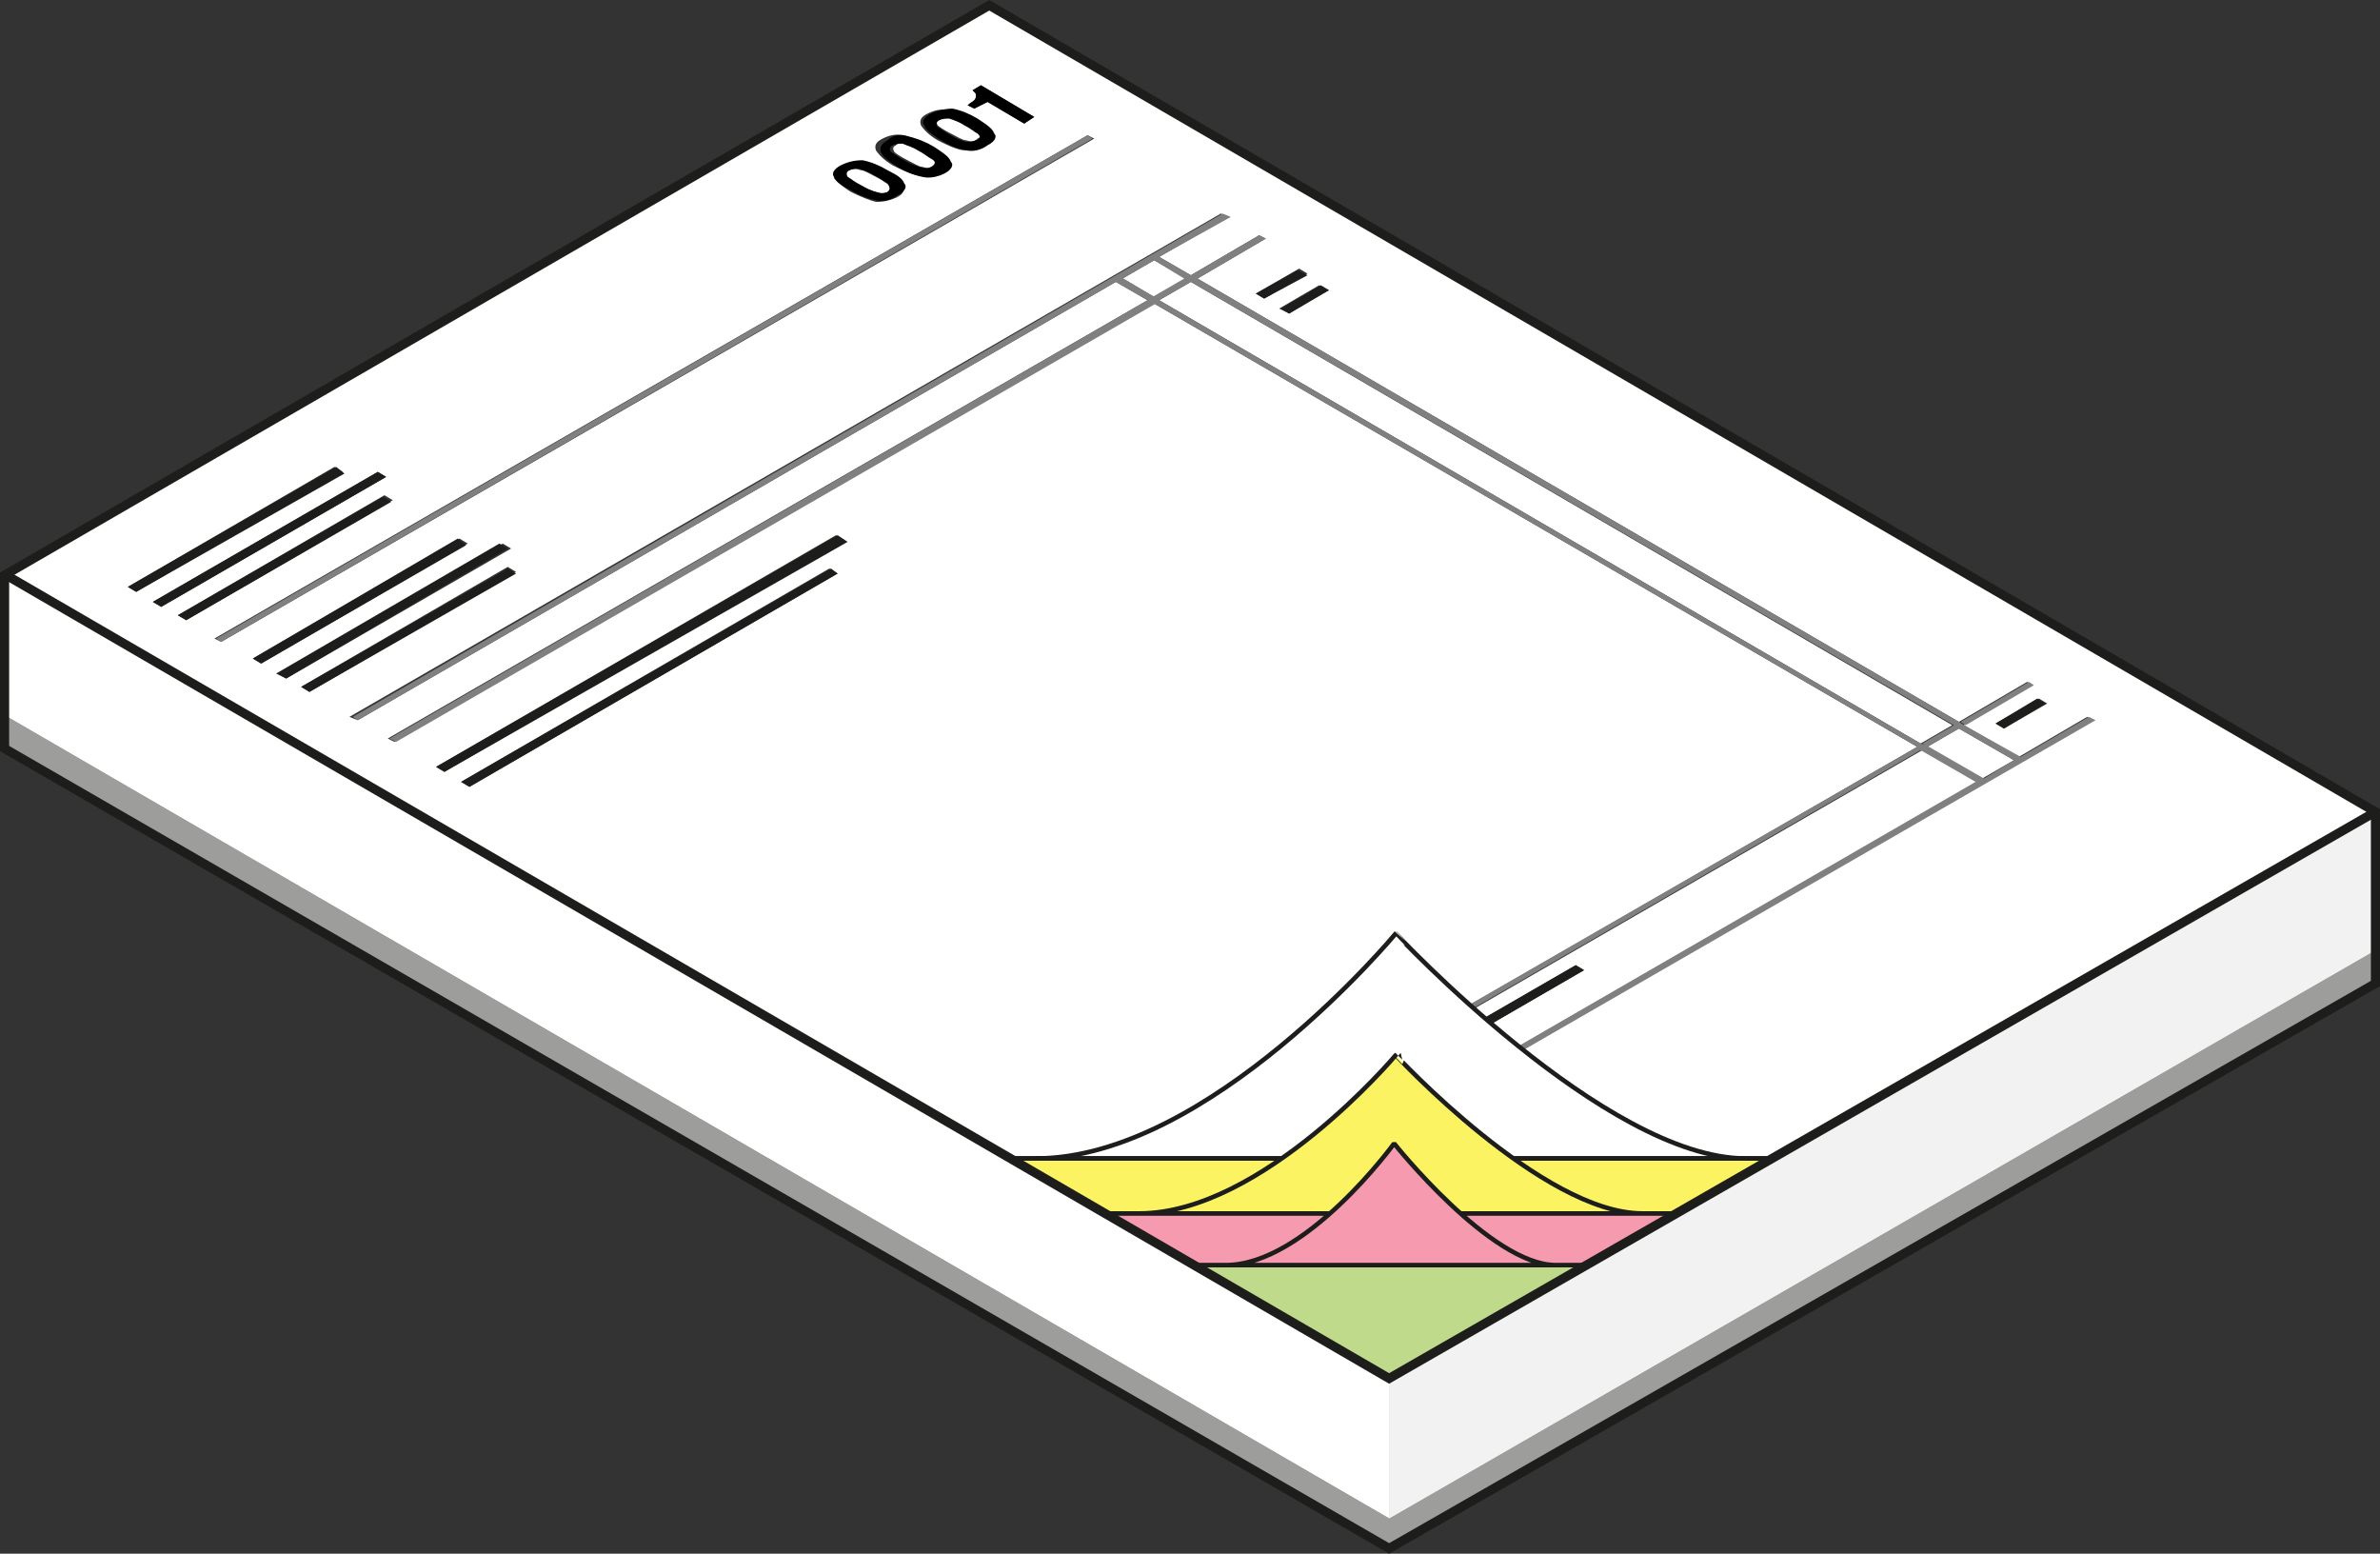 <?xml version="1.0" encoding="utf-8"?>
<!-- Generator: Adobe Illustrator 15.0.2, SVG Export Plug-In . SVG Version: 6.00 Build 0)  -->
<!DOCTYPE svg PUBLIC "-//W3C//DTD SVG 1.1//EN" "http://www.w3.org/Graphics/SVG/1.1/DTD/svg11.dtd">
<svg version="1.1" id="Layer_1" xmlns="http://www.w3.org/2000/svg" xmlns:xlink="http://www.w3.org/1999/xlink" x="0px" y="0px"
	 width="130.34px" height="85.069px" viewBox="48.214 -0.015 130.34 85.069" enable-background="new 48.214 -0.015 130.34 85.069"
	 xml:space="preserve">
<rect x="48.214" y="-0.015" width="130.34" height="85.069" fill="#333333" stroke="none"/>
<path fill="#9D9D9C" d="M124.289,84.766L48.464,40.969v-1.825l75.825,43.979V84.766z M124.289,83.124l54.016-31.114v1.825
	l-54.016,30.932V83.124z"/>
<path fill="#FFFFFF" d="M124.289,75.459l-75.733-43.98l-0.091,7.665l75.825,43.979V75.459z"/>
<path fill="#F2F2F2" d="M124.289,83.124l54.016-31.114v-7.573l-54.016,31.023V83.124z"/>
<g enable-background="new    ">
	<g>
		<g>
			<defs>
				<polygon id="SVGID_1_" points="124.289,75.459 48.464,31.479 102.39,0.274 178.305,44.436 				"/>
			</defs>
			<clipPath id="SVGID_2_">
				<use xlink:href="#SVGID_1_"  overflow="visible"/>
			</clipPath>
			<g clip-path="url(#SVGID_2_)">
				<path fill="#FFFFFF" d="M155.494,39.874l-1.733,1.003l3.011,1.734l1.734-1.004L155.494,39.874 M113.43,15.42l-1.733,1.003
					l41.699,24.271l1.733-1.004L113.43,15.42 M111.423,14.234l-1.733,1.003l1.733,1.004l1.734-1.004L111.423,14.234 M94.725,9.307
					c-0.182,0.091-0.182,0.182-0.091,0.365c0.091,0.091,0.365,0.274,0.73,0.457c0.365,0.182,0.639,0.365,0.821,0.365
					c0.183,0.091,0.457,0.091,0.639,0c0.183-0.091,0.183-0.183,0.091-0.365c-0.091-0.091-0.365-0.274-0.73-0.457
					c-0.365-0.183-0.639-0.365-0.821-0.365C95.09,9.216,94.999,9.216,94.725,9.307 M97.28,7.938
					c-0.183,0.091-0.183,0.182-0.091,0.365c0.091,0.091,0.365,0.274,0.73,0.456c0.365,0.183,0.639,0.365,0.821,0.365
					c0.273,0.091,0.456,0.091,0.639,0c0.182-0.091,0.182-0.183,0.091-0.365c-0.091-0.091-0.365-0.273-0.729-0.456
					c-0.365-0.183-0.639-0.365-0.821-0.365C97.554,7.756,97.371,7.847,97.28,7.938 M99.652,6.479
					C99.47,6.57,99.47,6.661,99.561,6.843c0.091,0.091,0.365,0.274,0.73,0.456c0.365,0.183,0.639,0.365,0.821,0.365
					c0.274,0.091,0.456,0.091,0.639-0.091c0.183-0.091,0.183-0.183,0.091-0.365c-0.091-0.183-0.365-0.274-0.73-0.457
					c-0.365-0.182-0.639-0.365-0.821-0.365C100.109,6.387,99.835,6.387,99.652,6.479 M113.065,65.788l-0.456-0.273l21.898-12.684
					l0.457,0.273L113.065,65.788 M157.958,39.874l-0.456-0.274l2.372-1.369l0.456,0.274L157.958,39.874 M73.921,43.067l-0.456-0.273
					l20.165-11.68l0.456,0.274L73.921,43.067 M118.814,17.154l-0.548-0.273l2.189-1.277l0.456,0.273L118.814,17.154 M72.553,42.246
					l-0.456-0.273L93.995,29.29l0.457,0.274L72.553,42.246 M117.445,16.333l-0.457-0.274l2.373-1.369l0.456,0.274L117.445,16.333
					 M67.808,39.417l-0.456-0.182l47.72-27.556l0.365,0.183l-3.741,2.19l1.733,1.003l3.742-2.189l0.365,0.182l-3.742,2.19
					l41.699,24.271l3.741-2.19l0.273,0.183l-3.741,2.19l3.012,1.734l3.74-2.19l0.274,0.182l-47.63,27.556l-0.273-0.182
					l41.607-23.998l-3.012-1.734l-41.607,23.997l-0.274-0.182l41.607-23.998l-41.79-24.271L69.815,40.604l-0.365-0.183
					l41.608-23.998l-1.734-1.003L67.808,39.417 M65.162,37.867l-0.457-0.274l11.314-6.57l0.456,0.274L65.162,37.867 M63.885,37.137
					l-0.457-0.274l12.318-7.117l0.457,0.274L63.885,37.137 M62.516,36.315l-0.456-0.274l11.314-6.569l0.456,0.273L62.516,36.315
					 M60.326,35.129l-0.365-0.183l47.813-27.556l0.365,0.183L60.326,35.129 M58.41,33.943l-0.456-0.273l11.314-6.57l0.456,0.274
					L58.41,33.943 M57.041,33.213l-0.456-0.273l12.318-7.117l0.457,0.274L57.041,33.213 M55.672,32.392l-0.456-0.274l11.314-6.57
					l0.456,0.274L55.672,32.392 M101.568,5.931l-0.365-0.183c0.183-0.091,0.274-0.183,0.365-0.274
					c0.091-0.091,0.091-0.183,0.091-0.273c0-0.091,0-0.091-0.091-0.183l-0.091-0.091l0.456-0.274l2.92,1.734l-0.548,0.365
					l-2.007-1.186L101.568,5.931 M97.371,10.767c-0.365,0.182-0.729,0.273-1.186,0.273c-0.365-0.091-0.821-0.273-1.369-0.547
					c-0.456-0.274-0.73-0.547-0.913-0.73c-0.091-0.274,0-0.456,0.365-0.639c0.365-0.183,0.73-0.274,1.186-0.183
					c0.457,0.091,0.821,0.274,1.369,0.547c0.457,0.274,0.821,0.548,0.913,0.73C97.736,10.311,97.736,10.584,97.371,10.767
					 M99.652,9.398c-0.365,0.183-0.73,0.274-1.186,0.183s-0.821-0.273-1.369-0.547c-0.456-0.274-0.73-0.547-0.913-0.821
					c-0.091-0.273,0-0.456,0.365-0.639c0.365-0.183,0.73-0.274,1.186-0.183s0.821,0.274,1.369,0.548
					c0.456,0.273,0.73,0.547,0.913,0.821C100.2,8.942,100.109,9.125,99.652,9.398 M102.116,7.938
					c-0.365,0.182-0.73,0.273-1.187,0.273c-0.456-0.091-0.821-0.273-1.369-0.547c-0.456-0.274-0.73-0.547-0.912-0.821
					c-0.091-0.273,0-0.456,0.365-0.639c0.365-0.183,0.73-0.273,1.186-0.183c0.457,0.091,0.821,0.274,1.369,0.548
					c0.457,0.273,0.73,0.547,0.913,0.821C102.755,7.482,102.572,7.756,102.116,7.938 M102.39,0.274L48.464,31.479l75.825,44.072
					l53.925-31.115L102.39,0.274"/>
				<path fill="#1D1D1B" d="M66.622,25.548l-11.406,6.57l0.456,0.274l11.406-6.479L66.622,25.548 M68.903,25.822l-12.318,7.117
					l0.456,0.273l12.318-7.117L68.903,25.822 M69.177,27.191l-11.223,6.479l0.456,0.273l11.223-6.478L69.177,27.191 M73.283,29.472
					L62.06,36.042l0.456,0.274l11.223-6.479L73.283,29.472 M75.564,29.746l-12.227,7.117l0.548,0.274L76.02,30.02L75.564,29.746
					 M76.02,31.114l-11.314,6.479l0.457,0.274l11.314-6.479L76.02,31.114 M94.086,29.29l-21.99,12.683l0.456,0.273l22.081-12.592
					L94.086,29.29 M93.722,31.114l-20.256,11.68l0.456,0.273l20.165-11.679L93.722,31.114 M119.27,14.782l-2.281,1.277l0.457,0.274
					l2.372-1.278L119.27,14.782 M120.547,15.603l-2.189,1.277l0.457,0.273l2.189-1.277L120.547,15.603 M134.508,52.831
					l-21.99,12.684l0.547,0.273l21.899-12.684L134.508,52.831 M159.783,38.231l-2.281,1.369l0.456,0.274l2.28-1.369L159.783,38.231"
					/>
				<path fill="#808080" d="M107.773,7.391L60.052,34.947l0.274,0.183l47.721-27.556L107.773,7.391 M115.164,11.679l-47.63,27.556
					l0.274,0.182l41.516-23.997l-0.091-0.091l0.365-0.183l0.091,0.091l1.733-1.003l-0.182-0.091l0.273-0.183l0.183,0.091l3.923-2.19
					L115.164,11.679 M111.058,16.424L69.542,40.421l0.365,0.183l41.607-23.998L111.058,16.424 M113.065,15.238l-1.734,1.004
					l0.365,0.182l1.733-1.003L113.065,15.238 M117.172,12.866l-3.742,2.189l0.365,0.183l3.742-2.19L117.172,12.866 M153.213,40.877
					l-41.699,23.998l0.274,0.182l41.607-23.997L153.213,40.877 M155.221,39.691l-1.734,1.004l0.274,0.182l1.733-1.003
					L155.221,39.691 M159.326,37.319l-3.74,2.19l0.273,0.183l3.74-2.19L159.326,37.319 M162.611,39.235l-3.741,2.19l0.091,0.091
					l-0.273,0.183l-0.182-0.091l-1.643,1.004l0.182,0.091l-0.456,0.183l-0.183-0.091l-41.516,23.998l0.273,0.182l47.813-27.556
					L162.611,39.235 M109.598,15.146l-0.365,0.183l0.091,0.091l1.734,1.003l0.365,0.183l41.79,24.271l0.183,0.183l3.011,1.734
					l0.183,0.091l0.456-0.183l-0.182-0.091l-3.012-1.734l-0.456-0.182l-41.699-24.271l-0.274-0.182L109.598,15.146L109.598,15.146
					 M111.514,13.96l-0.273,0.183l0.182,0.091l1.643,1.003l0.365,0.183l41.791,24.271l0.273,0.183l3.012,1.733l0.182,0.091
					l0.273-0.183l-0.091-0.091l-3.103-1.734l-0.273-0.183l-41.699-24.271l-0.365-0.183l-1.733-1.003L111.514,13.96"/>
				<path d="M96.824,10.493c-0.182,0.091-0.365,0.091-0.639,0c-0.273-0.091-0.547-0.183-0.821-0.365
					c-0.365-0.183-0.547-0.365-0.73-0.457c-0.091-0.091-0.091-0.274,0.091-0.365c0.183-0.091,0.365-0.091,0.547-0.091
					c0.183,0.091,0.548,0.182,0.821,0.365c0.365,0.183,0.548,0.365,0.73,0.457C97.006,10.311,96.915,10.402,96.824,10.493
					 M94.269,9.033c-0.365,0.183-0.547,0.456-0.365,0.639c0.091,0.274,0.365,0.457,0.913,0.73c0.456,0.274,0.913,0.456,1.369,0.547
					c0.365,0.091,0.821,0,1.186-0.273c0.365-0.183,0.548-0.457,0.365-0.639c-0.091-0.274-0.365-0.457-0.913-0.73
					c-0.456-0.274-0.912-0.457-1.369-0.548C94.999,8.759,94.634,8.851,94.269,9.033 M99.196,9.125c-0.183,0.091-0.365,0.091-0.639,0
					c-0.274-0.091-0.547-0.183-0.821-0.365c-0.365-0.182-0.547-0.365-0.73-0.456c-0.091-0.091-0.091-0.273,0.091-0.365
					s0.365-0.091,0.547-0.091c0.183,0.091,0.547,0.183,0.821,0.365c0.365,0.183,0.547,0.365,0.73,0.457
					C99.561,8.851,99.379,9.033,99.196,9.125 M96.824,7.665c-0.365,0.183-0.456,0.456-0.365,0.639
					c0.091,0.274,0.365,0.456,0.912,0.821c0.457,0.273,0.913,0.456,1.369,0.547c0.365,0.091,0.821,0,1.186-0.183
					c0.365-0.182,0.547-0.456,0.365-0.639c-0.091-0.273-0.365-0.456-0.912-0.821c-0.457-0.274-0.913-0.457-1.369-0.548
					C97.462,7.299,97.098,7.391,96.824,7.665 M101.66,7.665c-0.182,0.091-0.365,0.091-0.547,0.091
					c-0.274-0.091-0.547-0.183-0.821-0.365c-0.365-0.182-0.547-0.365-0.73-0.456C99.47,6.843,99.47,6.661,99.652,6.57
					c0.183-0.091,0.365-0.091,0.547-0.091c0.274,0.091,0.548,0.182,0.821,0.365c0.365,0.183,0.547,0.365,0.73,0.456
					C101.934,7.482,101.934,7.573,101.66,7.665 M99.196,6.205c-0.365,0.183-0.547,0.456-0.365,0.639
					c0.091,0.274,0.365,0.456,0.913,0.821c0.456,0.274,0.913,0.456,1.369,0.547c0.365,0.091,0.821,0,1.186-0.273
					c0.365-0.183,0.548-0.457,0.365-0.639c-0.091-0.273-0.365-0.456-0.913-0.821c-0.456-0.274-0.913-0.457-1.369-0.547
					C100.018,5.931,99.561,6.022,99.196,6.205 M101.934,4.653l-0.456,0.274l0.091,0.091c0.091,0.091,0.091,0.091,0.091,0.183
					c0,0.091,0,0.182-0.091,0.273c-0.091,0.091-0.182,0.091-0.365,0.274l0.365,0.183l0.73-0.365l2.007,1.186l0.548-0.365
					L101.934,4.653"/>
			</g>
		</g>
	</g>
</g>
<path fill="#F2F2F2" d="M124.289,83.124l54.016-31.114v-7.573l-54.016,31.023V83.124z"/>
<path fill="#C0DA8C" stroke="#1D1D1B" stroke-width="0.25" stroke-miterlimit="10" d="M124.289,75.459l-20.713-12.045h41.699
	L124.289,75.459z"/>
<path fill="#FFFFFF" stroke="#1D1D1B" stroke-width="0.25" stroke-miterlimit="10" d="M143.814,63.415h-38.87
	c9.489,0,19.708-12.317,19.708-12.317S136.15,63.415,143.814,63.415z"/>
<path fill="#FCF362" stroke="#1D1D1B" stroke-width="0.25" stroke-miterlimit="10" d="M131.132,63.415h14.144l-5.201,3.012h-31.389
	l-5.109-3.012h14.873 M138.158,66.426h-27.557c6.752,0,14.052-8.668,14.052-8.668S132.684,66.426,138.158,66.426z"/>
<path fill="#F69BAF" stroke="#1D1D1B" stroke-width="0.25" stroke-linejoin="bevel" stroke-miterlimit="10" d="M128.212,66.426
	h11.862l-5.02,2.828h-21.351l-5.019-2.828h12.409 M133.413,69.254h-18.066c4.38,0,9.216-6.66,9.216-6.66
	S129.854,69.254,133.413,69.254z"/>
<path fill="none" stroke="#1D1D1B" stroke-width="0.5" stroke-miterlimit="10" d="M178.305,44.436l-54.016,31.023l-75.733-43.98"/>
<path fill="none" stroke="#1D1D1B" stroke-width="0.5" stroke-miterlimit="10" d="M48.464,31.479L102.39,0.274l75.915,44.162v9.398
	l-54.016,30.932L48.464,40.969V31.479z"/>
</svg>
